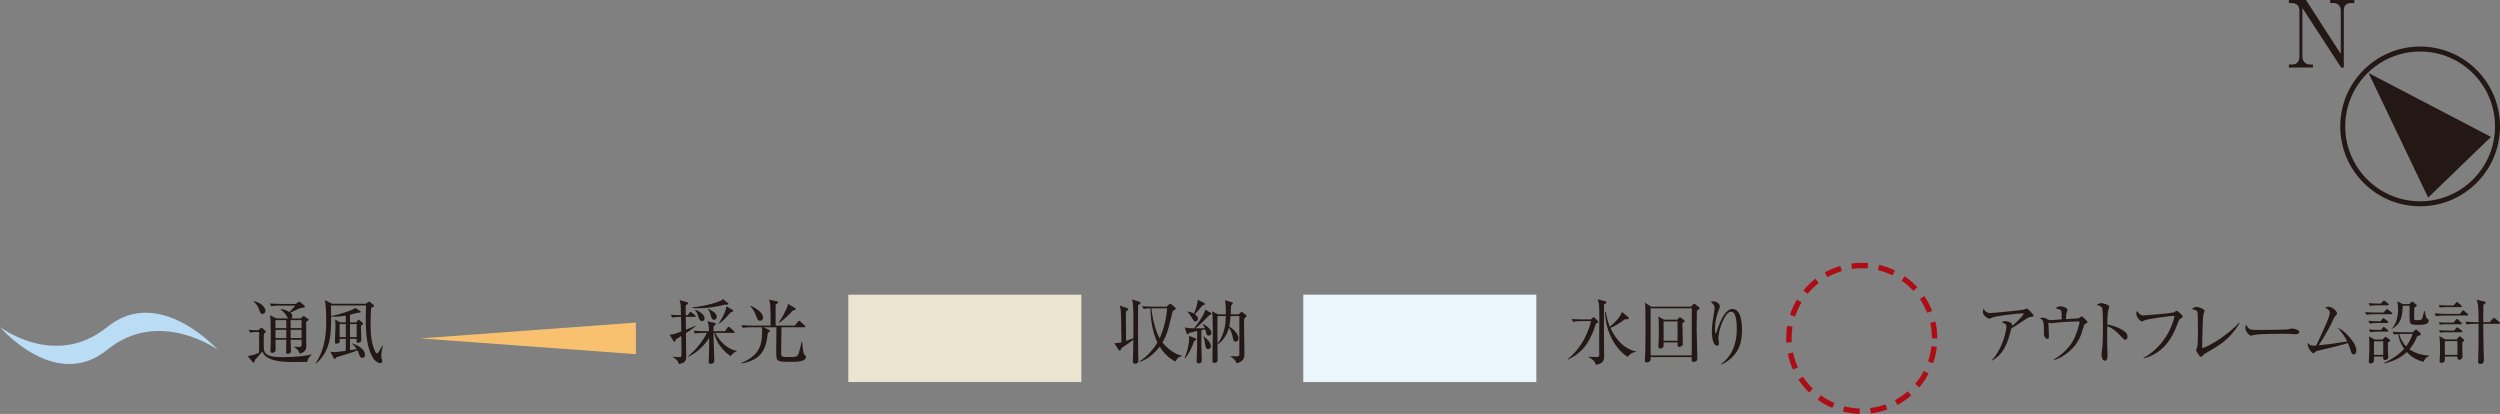 <?xml version="1.0" encoding="UTF-8"?><svg id="b" xmlns="http://www.w3.org/2000/svg" width="392.849" height="65.043" viewBox="0 0 392.849 65.043"><rect x="0" y="0" width="392.849" height="65.043" fill="#808080" stroke="none"/><defs><style>.e{stroke:#231815;stroke-width:.784px;}.e,.f{fill:none;stroke-miterlimit:10;}.f{stroke:#ad0e16;stroke-dasharray:0 0 2.553 1.702;stroke-width:.851px;}.g{fill:#f8c170;}.g,.h,.i,.j,.k{stroke-width:0px;}.h{fill:#231815;}.i{fill:#badcf4;}.j{fill:#eae4d0;}.k{fill:#eaf5fc;}</style></defs><g id="c"><circle class="e" cx="380.298" cy="19.864" r="12.16"/><polygon class="h" points="391.429 21.514 381.558 31.047 372.195 11.473 391.429 21.514"/><path class="h" d="m367.886,10.609l-6.088-9.344v7.615c0,.755.465,1.264,1.264,1.264h.392v.465h-3.778v-.465h.465c.711,0,1.191-.421,1.191-1.264V1.614c0-.713-.524-1.134-1.191-1.134h-.465v-.48h2.688l5.463,8.472V1.628c0-.698-.494-1.147-1.134-1.147h-.523v-.48h3.793v.48h-.552c-.684,0-1.105.392-1.105,1.147v8.981h-.422Z"/></g><g id="d"><path class="h" d="m107.786,52.354c.013.695.045,3.176.045,3.649,0,.727-.187,1.016-1.158,1.203-.056-.286-.265-.762-.97-1.091l.022-.056c.187.011.596.056.904.056.465,0,.465-.067.465-.486,0-.452-.034-2.414-.034-2.823-.331.209-.607.364-.837.508-.088.241-.144.374-.243.374s-.133-.077-.166-.12l-.596-1.005c.377.011.529.024,1.842-.473-.011-.374-.011-.575-.043-2.294-.575,0-.994.022-1.39.099l-.219-.441c.671.056.893.067,1.599.077,0-.088-.024-.473-.024-.717,0-.927,0-1.026-.209-1.655l1.214.331c.077.022.142.043.142.131,0,.077-.054.144-.099.176-.043.034-.254.176-.286.2-.011.241.011,1.31.011,1.532h.331l.243-.374c.043-.067.12-.144.176-.144.065,0,.131.056.209.12l.484.377c.067.054.112.11.112.164,0,.112-.088.123-.166.123h-1.39c.011.321.022,1.719.032,2.008.519-.211,1.037-.409,1.556-.628v.065c-.243.187-.673.54-1.556,1.115Zm7.015,3.606c-1.786-1.235-2.36-2.724-2.569-3.651h-.12c0,.476.022,1.323.043,1.82.011.398.099,2.173.099,2.537,0,.155-.022.275-.166.374-.153.11-.342.144-.43.144-.209,0-.297-.166-.297-.364,0-.144.045-.751.045-.871.032-1.235.032-2.459.032-2.847-.628,1.082-2.018,2.406-3.286,2.956l-.034-.067c1.192-.981,2.294-2.326,2.967-3.684h-.585c-.142,0-.76,0-1.302.101l-.219-.443c.738.067,1.489.077,1.698.077h.729c-.034-.981-.077-1.19-.232-1.554l1.168.265c.067.011.133.067.133.153,0,.09-.034.123-.342.353-.011.133-.022.63-.022.783h1.807l.409-.551c.054-.077.099-.142.164-.142.077,0,.144.065.211.12l.628.551c.067.067.11.099.11.166,0,.11-.099.12-.166.12h-2.866c.794,1.732,2.403,2.724,3.385,2.823v.056c-.243.088-.551.209-.992.772Zm-.925-8.084c-1.358.342-2.748.562-4.149.562-.417,0-.706-.022-.947-.043v-.088c.914-.077,3.088-.441,4.542-1.08.176-.077.211-.166.243-.265l.738.594c.077.056.176.112.176.2,0,.176-.484.131-.605.12Zm-3.563,2.58c-.331,0-.42-.254-.562-.682-.2-.618-.353-.828-.553-1.059l.013-.067c.572.198,1.511.738,1.511,1.366,0,.299-.198.441-.409.441Zm1.898-.209c-.265,0-.387-.155-.497-.628-.099-.398-.243-.751-.497-1.104l.024-.032c.605.308,1.388.706,1.388,1.313,0,.022,0,.452-.417.452Zm2.601-1.158c-.949,1.091-1.356,1.455-1.842,1.797l-.054-.043c.23-.31,1.211-1.842,1.222-2.703l.973.54c.065.034.11.099.11.176,0,.133-.265.187-.409.232Z"/><path class="h" d="m124.197,56.854c-2.218,0-2.218-.032-2.218-1.609,0-.607.024-3.264.024-3.817h-2.008l.826.409c.056.032.166.077.166.166,0,.099-.088.155-.329.297-.243,2.173-.684,4.213-4.125,4.82l-.034-.099c2.558-1.037,3.264-2.481,3.264-4.876,0-.484-.022-.615-.043-.717h-1.687c-.275,0-.805.011-1.302.101l-.222-.443c.762.067,1.545.077,1.7.077h2.877c0-2.072,0-2.358-.043-3.064-.032-.564-.11-.772-.209-1.016l1.222.265c.133.032.211.056.211.155,0,.11-.222.265-.387.364v3.296h3.012l.506-.618c.077-.088.123-.142.187-.142.056,0,.123.054.189.12l.661.618c.088.077.11.11.11.176,0,.099-.088.11-.166.11h-3.583c-.011.63-.045,3.32-.045,3.673,0,.772,0,.861.222.949.155.054,1.003.054,1.201.054.794,0,1.136,0,1.334-.572.155-.463.366-1.368.465-1.874h.065c.189,1.741.2,1.93.409,2.107.133.11.187.153.187.297,0,.794-1.366.794-2.436.794Zm-4.742-6.451c-.353,0-.43-.222-.663-.828-.318-.859-.695-1.257-.904-1.465l.056-.056c1.013.42,1.962,1.168,1.962,1.81,0,.286-.166.54-.452.54Zm5.138-1.622c-.484.585-1.455,1.489-2.139,1.93l-.067-.054c.387-.553,1.257-1.965,1.457-2.901l.992.596c.11.065.187.11.187.198,0,.11-.088.198-.43.23Z"/><polygon class="g" points="99.918 50.691 99.918 55.653 66.045 53.173 99.918 50.691"/><path class="h" d="m48.283,56.864c-.374-.011-1.995.022-2.326.022-.85,0-2.04-.032-3.01-.318-1.302-.387-1.566-.994-1.721-1.334-.166.219-1.003,1.134-1.168,1.334-.032.11-.056.275-.077.318-.011.034-.054.088-.12.088-.056,0-.11-.032-.155-.088l-.805-.96c.783-.011,1.609-.396,1.818-.529v-3.23c-.329,0-.893,0-1.433.099l-.219-.441c.484.043.815.067,1.476.077l.409-.31c.067-.043.12-.088.155-.088.043,0,.099.034.142.077l.443.398c.043.043.075.088.075.142,0,.067-.032.112-.065.133-.056.043-.166.142-.232.198-.032.219-.032,1.345-.032,1.588,0,1.368,0,2.085,3.077,2.085.484,0,2.446-.056,3.593-.254.232-.045.607-.123.893-.187v.043c-.318.187-.65.663-.717,1.136Zm-7.023-7.531c-.331,0-.42-.299-.486-.529-.166-.553-.463-1.072-.938-1.412l.024-.067c1.345.254,1.853,1.091,1.853,1.511,0,.265-.176.497-.452.497Zm7.2.992c-.043.043-.286.23-.342.275-.022.529.011,3.131.011,3.727,0,.377,0,1.016-1.059,1.246-.065-.463-.463-.805-.859-1.035v-.056c.11,0,.65.032.772.032.364,0,.407-.077.407-.396v-.727h-1.719c0,.11.032,1.179.032,1.377,0,.045.032.387.032.43,0,.198-.176.398-.506.398-.278,0-.278-.166-.278-.254,0-.056.024-.353.024-.42,0-.219,0-1.291.011-1.532h-1.698c.011.219.022,1.278.022,1.521,0,.407-.321.54-.529.54-.286,0-.286-.176-.286-.297,0-.034.011-.176.011-.211.032-.495.043-1.941.043-2.371,0-1.952-.043-2.569-.12-3.032l1.003.497h1.853c-.088-.077-.099-.099-.187-.299-.187-.385-.628-.837-1.003-1.112v-.077c.209.022.706.065,1.401.484.265-.254.572-.628.893-1.013h-2.47c-.286,0-.815.011-1.302.099l-.219-.43c.572.043,1.134.067,1.698.067h2.382l.396-.275c.045-.034.099-.077.144-.077.054,0,.144.054.176.088l.639.54c.022.022.077.077.077.144,0,.022-.022.099-.088.131-.077.045-.54.088-.639.11-.243.067-1.302.618-1.545.717.099.088.299.254.299.564,0,.198-.101.286-.176.342h1.5l.308-.299c.045-.043.088-.088.144-.088.032,0,.099.045.12.067l.575.398c.054.032.088.075.088.11,0,.043-.013.067-.034.099Zm-3.473-.022h-1.708c0,.308.011.893.011,1.257h1.698v-1.257Zm0,1.521h-1.698v1.302h1.698v-1.302Zm2.403-1.521h-1.719v1.257h1.719v-1.257Zm0,1.521h-1.719v1.302h1.719v-1.302Z"/><path class="h" d="m59.973,55.233c-.011.12-.056.551-.056.815,0,.219.024.265.133.529.022.043.032.099.032.166,0,.286-.254.318-.353.318-.396,0-.904-.473-1.059-.727-1.069-1.687-1.19-3.959-1.19-6.419,0-.815.022-1.334.043-1.917h-5.513c.011.495.022.904.022,1.543,0,2.933,0,5.558-2.382,7.598l-.056-.056c1.599-2.358,1.665-5.128,1.665-6.67,0-1.093-.067-2.636-.209-3.253l1.158.572h5.248l.366-.252c.086-.056.142-.088.198-.088.054,0,.11.032.187.099l.463.407c.067.056.099.112.099.166,0,.056-.043.099-.099.133-.099.065-.243.142-.342.176-.043.551-.099,1.356-.099,2.481,0,1.465.067,2.791.639,4.213.123.297.288.473.387.473.187,0,.717-1.048.837-1.291l.056.024c-.022.153-.166.826-.176.96Zm-3.045.992c-.286,0-.374-.222-.396-.286-.211-.564-.243-.652-.364-.895-.211.088-.706.31-1.534.553-1.489.452-1.665.506-1.797.551-.11.187-.155.254-.265.254-.077,0-.12-.077-.176-.176l-.486-.97c.155.032.353.077.63.077.252,0,.871-.067,1.797-.2v-1.885h-.97c0,.056.011.308.011.364,0,.133-.022.198-.088.254-.144.12-.353.144-.42.144-.241,0-.241-.133-.241-.288,0-.032.088-2.061.088-2.446,0-.077-.011-.762-.056-1.082l.783.465h.893l-.011-1.069c-.663.12-1.224.176-1.711.176-.252,0-.407-.013-.572-.024v-.067c1.455-.318,3.176-.837,3.783-1.289l.727.452c.088.056.144.11.144.155,0,.099-.099.131-.364.153-.377.024-.96.232-1.334.31v1.203h.968l.254-.31c.056-.067.099-.099.144-.099.056,0,.11.032.187.099l.398.353c.065.056.11.123.11.176,0,.077-.077.133-.342.286.011.331.056,1.965.056,2.328,0,.23-.31.385-.519.385-.133,0-.222-.043-.222-.243,0-.054.011-.318.011-.385h-1.046v1.775l1.059-.166c-.189-.318-.42-.562-.719-.859l.024-.045c1.676.596,1.995,1.345,1.995,1.81,0,.275-.187.463-.43.463Zm-2.591-5.304h-.97v2.061h.97v-2.061Zm1.708,0h-1.046v2.061h1.046v-2.061Z"/><path class="i" d="m34.216,54.959s-9.192-6.639-17.362,0c-8.17,6.638-16.853-3.573-16.853-3.573,0,0,8.683,6.638,16.853,0,8.17-6.641,17.362,3.573,17.362,3.573Z"/><path class="h" d="m319.003,49.828c-.288.045-.387.123-.794.398-.695.473-1.588,1.08-2.128,1.345-.067.209-.331,1.179-.387,1.368-.77,2.657-2.107,3.406-2.657,3.716l-.032-.067c1.698-1.799,2.283-4.654,2.283-5.293,0-.321-.187-.452-.762-.663.275-.12.385-.176.562-.176.409,0,1.093.254,1.093.553,0,.065-.011.166-.022.219,1.102-.871,1.84-1.786,1.84-1.93,0-.032-.011-.065-.153-.065-.575,0-3.905.374-4.676.628-.101.032-.508.23-.596.23-.11,0-.981-.452-.981-1.059,0-.187.022-.353.077-.529.407.684.882.684,1.136.684.484,0,4.663-.42,5.16-.519.088-.011.463-.176.54-.176.176,0,1.026.893,1.026,1.08,0,.189-.045.189-.529.254Z"/><path class="h" d="m327.739,50.865c-.209.11-.23.144-.364.618-.353,1.257-.805,2.515-2.195,3.716-.43.374-1.366,1.115-2.414,1.368l-.032-.077c1.422-.828,2.647-2.008,3.307-3.518.409-.914.738-2.173.738-2.35,0-.088-.011-.11-.176-.11-.882,0-2.227.077-3.12.155-.166.011-1.168.131-1.235.131-.032,0-.067-.011-.364-.12.022.187.088,1.995.088,2.15,0,.31-.099.43-.232.43-.209,0-.551-.286-.551-.717,0-1.986-.032-2.195-.684-2.569.123-.022.321-.056.519-.056.275,0,.353.045.762.275.142.088.286.112.484.112.077,0,1.446-.101,1.721-.123-.011-.241-.022-1.179-.088-1.323-.088-.176-.166-.243-.906-.407.42-.321.695-.331.772-.331.299,0,1.125.265,1.125.54,0,.032-.12.43-.155.508-.054.12-.099.772-.088.97.275-.011,1.5-.077,1.754-.099.11-.013.275-.024.54-.222.099-.077.133-.099.187-.099.112,0,.906.751.906.882,0,.088-.077.155-.299.265Z"/><path class="h" d="m333.963,53.391c-.166,0-.31-.144-.486-.331-1.013-1.125-1.588-1.521-2.348-1.81,0,.43-.022,2.35-.011,2.748,0,.286.065,1.554.065,1.807,0,.232,0,.882-.428.882-.366,0-.519-.639-.519-.925,0-.166.011-.267.075-.74.133-.871.144-2.612.144-3.55,0-.473-.011-2.668-.099-3.021-.067-.243-.308-.353-.882-.553.222-.131.484-.265.727-.265.166,0,1.246.232,1.246.585,0,.088-.131.463-.153.551-.123.42-.144,1.687-.155,2.229,1.125.176,2.238.661,2.845,1.19.198.176.331.452.331.738,0,.366-.222.465-.353.465Z"/><path class="h" d="m342.622,50.082c-.198.12-.286.321-.42.706-.639,1.842-1.665,3.596-3.307,4.654-.927.596-1.711.794-2.051.882l-.024-.088c2.008-1.037,4.213-3.441,4.887-6.595-.751-.011-3.927.452-4.499.618-.099.034-.596.254-.618.254-.211,0-.893-.562-.893-1.291,0-.142.054-.265.099-.353.495.585.583.695,1.069.695.308,0,4.422-.342,4.753-.484.077-.034.353-.265.42-.265.131,0,.947.717.947.925,0,.133-.011.133-.364.342Z"/><path class="h" d="m346.553,55.53c-.222.131-.278.187-.508.43-.088.088-.133.099-.187.099-.278,0-.772-.96-.772-1.059,0-.077.176-.42.198-.486.099-.34.099-2.249.099-2.81,0-.42,0-2.47-.088-2.713-.077-.2-.275-.286-.904-.441.308-.198.529-.321.772-.321.331,0,1.257.321,1.257.607,0,.099-.166.519-.187.607-.099.519-.198,4.267-.176,5.282,1.379-.452,3.914-2.04,5.801-4.004l.075.067c-1.588,2.569-3.053,3.408-5.379,4.742Z"/><path class="h" d="m360.621,52.52c-.099,0-.364-.024-.387-.024-.396-.032-.506-.043-1.246-.043-3.363,0-4.355.067-4.852.198-.032.011-.385.099-.417.099-.288,0-.882-.706-.882-1.211,0-.067.011-.278.131-.529.374.837.717.837,1.863.837.762,0,4.344-.011,4.852-.131.067-.011.387-.101.452-.101.067,0,1.171.123,1.171.553,0,.342-.553.353-.684.353Z"/><path class="h" d="m369.867,55.707c-.286,0-.385-.286-.473-.575-.123-.407-.222-.727-.441-1.235-1.048.364-3.451.927-4.809,1.235-.198.045-.243.077-.364.211-.099.12-.166.166-.243.166-.209,0-.992-.805-.904-1.644.342.364.452.452.97.452.067,0,.297-.011.374-.022,1.424-3.055,2.13-4.577,2.13-5.173,0-.364-.31-.551-.762-.805.254-.067.441-.11.596-.11.506,0,1.3.65,1.3,1.048,0,.131-.043.198-.275.407-.166.144-.42.794-.639,1.235-.409.807-1.214,2.261-1.973,3.363,1.521-.153,1.775-.187,4.486-.605-.364-.751-.749-1.291-1.476-2.141.871.387,1.588,1.104,2.216,1.941.441.585.695,1.072.695,1.655,0,.385-.222.596-.409.596Z"/><path class="h" d="m375.748,49.376h-2.593c-.099,0-.783,0-1.289.099l-.222-.43c.727.056,1.489.067,1.698.067h1.214l.364-.42c.077-.099.123-.12.166-.12.067,0,.11.032.209.11l.508.409c.067.043.11.12.11.176,0,.077-.065.11-.164.11Zm-.62,1.379h-1.455c-.275,0-.805.011-1.291.099l-.219-.441c.749.067,1.532.077,1.687.077h.219l.278-.353c.075-.099.11-.133.176-.133.054,0,.11.034.209.112l.452.353c.056.043.11.099.11.176,0,.065-.065.11-.166.11Zm.067-2.78h-1.465c-.144,0-.762,0-1.302.099l-.222-.441c.74.067,1.511.077,1.7.077h.241l.299-.364c.067-.088.11-.12.153-.12.056,0,.123.032.211.11l.441.353c.067.056.11.12.11.166,0,.099-.067.12-.166.12Zm.034,5.846c0,.209.011,1.267.022,1.751.011.088.043.452.043.529,0,.353-.353.476-.519.476-.297,0-.286-.243-.286-.553h-1.433c.022.652.045,1.082-.519,1.082-.254,0-.308-.144-.308-.275,0-.056.011-.2.022-.265.043-.519.077-1.997.077-2.195,0-1.005-.034-1.246-.077-1.523l.914.508h1.235l.265-.297c.088-.099.144-.133.187-.133.045,0,.099.024.222.112l.407.297c.056.043.101.088.101.144,0,.131-.123.209-.353.342Zm-.101-1.711h-1.366c-.198,0-.762,0-1.291.099l-.219-.441c.684.056,1.366.077,1.687.077h.198l.265-.342c.067-.088.123-.12.176-.12.067,0,.123.032.198.099l.409.342c.067.056.11.12.11.176,0,.077-.065.11-.166.11Zm-.628,1.511h-1.455v2.141h1.455v-2.141Zm6.32,3.232c-1.366-.364-2.139-1.016-2.614-1.534-.981.96-2.259,1.523-3.606,1.788v-.077c2.008-.882,3.023-2.04,3.189-2.216-.719-1.005-.871-1.898-.938-2.328-.409.034-.519.056-.673.088l-.209-.441c.738.067,1.5.077,1.687.077h1.489l.31-.308c.075-.077.131-.112.198-.112.054,0,.099.024.198.112l.441.396c.067.067.12.133.12.198,0,.133-.075.189-.562.321-.187.476-.508,1.214-1.224,2.063.882.65,1.973.925,3.066,1.003v.067c-.42.187-.706.495-.871.904Zm-.815-5.812c-1.368,0-1.368-.077-1.368-1.401v-1.5c0-.022,0-.056-.011-.099h-1.059c-.054,1.93-.364,2.834-1.599,3.585l-.056-.056c.772-.925.917-2.018.917-2.922,0-.596-.067-1.003-.112-1.313l.85.441h1.059l.232-.254c.077-.088.131-.131.187-.131s.12.043.187.099l.43.353c.067.054.11.12.11.176,0,.088-.077.155-.396.331-.013.417-.024,1.201-.024,1.653,0,.243.067.31.465.31.198,0,.54,0,.682-.112.166-.131.211-.329.452-1.356l.067-.011c.056.364.187,1.147.42,1.28.187.11.209.153.209.23,0,.695-.904.695-1.642.695Zm-2.526,1.433c-.142,0-.342,0-.473.011.318,1.104.826,1.676,1.102,1.952.706-.958.904-1.674.994-1.962h-1.622Z"/><path class="h" d="m386.532,49.32l.364-.428c.067-.077.11-.133.166-.133.067,0,.166.077.209.123l.463.417c.056.045.112.099.112.166,0,.099-.099.123-.176.123h-3.585c-.187,0-.762,0-1.291.099l-.219-.441c.805.065,1.5.075,1.687.075h2.272Zm-.96-1.321l.331-.409c.065-.077.11-.133.166-.133.054,0,.166.067.209.112l.463.407c.056.045.11.099.11.166,0,.088-.065.12-.164.12h-2.382c-.529,0-.751.034-.927.067l-.142-.385c.605.043,1.102.056,1.201.056h1.136Zm0,2.69l.321-.43c.075-.099.12-.142.176-.142.075,0,.176.086.209.12l.486.441c.054.054.099.11.099.166,0,.077-.056.11-.166.11h-2.393c-.54,0-.762.045-.917.067l-.153-.374c.605.043,1.102.043,1.201.043h1.136Zm.088,1.257l.265-.364c.077-.099.12-.144.166-.144.067,0,.099.045.219.123l.529.364c.045.032.112.099.112.166,0,.088-.067.12-.176.12h-2.438c-.529,0-.749.034-.914.067l-.155-.385c.607.043,1.112.054,1.203.054h1.19Zm.398,1.39l.263-.342c.045-.054.133-.144.189-.144.054,0,.142.056.209.123l.43.374c.032.032.088.088.088.155,0,.088-.144.187-.31.286v1.158c0,.166.034.893.034,1.048,0,.398-.265.54-.508.54-.275,0-.321-.166-.31-.508h-1.962c0,.144.011.564,0,.62-.032.252-.331.374-.54.374-.187,0-.286-.112-.286-.299,0-.054,0-.176.011-.219.056-.42.067-1.115.067-1.444,0-.607-.011-1.711-.112-2.24l.927.519h1.81Zm-1.876.265v2.162h1.975v-2.162h-1.975Zm7.058-2.978l.476-.529c.054-.067.142-.142.187-.142.054,0,.131.054.209.12l.628.529c.045.045.11.099.11.166,0,.11-.099.12-.176.12h-2.457c.011,1.566.022,3.066.088,5.117.011.222.022.452.022.551,0,.409-.166.641-.575.641-.275,0-.353-.133-.353-.321,0-.099.034-.463.034-.529.032-.805.043-1.962.054-5.459h-.562c-.486,0-1.048.045-1.302.099l-.219-.441c.661.067,1.422.077,1.698.077h.385c.011-.794-.011-1.917-.099-2.7-.032-.321-.12-.607-.219-.828l1.235.299c.088.022.209.077.209.142,0,.088-.11.187-.374.364.011.508-.022,2.283-.022,2.724h1.024Z"/><path class="f" d="m304.001,53.172c0-6.32-5.123-11.445-11.444-11.445s-11.445,5.125-11.445,11.445,5.123,11.445,11.445,11.445,11.444-5.125,11.444-11.445Z"/><path class="h" d="m178.831,47.965c0,1.147,0,7.068.011,7.643,0,.155.045.837.045.97,0,.142,0,.583-.519.583-.353,0-.353-.265-.353-.364,0-.265.043-1.444.054-1.687.011-.572.022-.871.022-1.719-.153.11-.583.441-.848.618-.826.551-.917.605-1.048.706-.056.265-.099.385-.222.385-.075,0-.142-.056-.209-.155l-.673-1.013c.342,0,.751-.045,1.136-.155-.043-3.208-.065-4.633-.131-5.117-.022-.155-.045-.265-.133-.639l1.125.385c.099.032.198.088.198.187,0,.112-.099.176-.34.342-.024.209-.024.385-.024.596,0,.639.011,3.451.024,4.024.176-.065.992-.34,1.145-.396.013-1.941.034-4.002-.043-5.205-.022-.409-.077-.562-.187-.904l1.136.353c.166.054.23.099.23.187,0,.099-.088.187-.396.374Zm5.889,8.844c-1.048-.506-1.876-1.345-2.481-2.337-.377.484-1.545,1.896-3.133,2.393l-.043-.067c1.521-.981,2.481-2.403,2.81-2.976-.783-1.678-1.069-3.518-1.091-5.371-.144,0-.628.011-1.08.099l-.222-.441c.564.043,1.125.077,1.7.077h2.128l.396-.353c.077-.067.133-.101.187-.101.056,0,.112.034.187.101l.553.473c.065.056.131.12.131.198,0,.099-.198.243-.484.377-.034.142-.564,2.281-.628,2.535-.267,1.069-.762,2.04-.983,2.406.684.859,1.941,1.885,3.045,2.061v.088c-.639.131-.826.508-.992.837Zm-3.783-8.357c.131,1.676.749,3.783,1.289,4.708.628-1.334,1.082-3.187,1.171-4.708h-2.459Z"/><path class="h" d="m187.632,53.611c-.222.783-.818,2.018-1.433,2.713l-.056-.022c.385-1.016.717-2.063.717-3.154,0-.166-.011-.265-.022-.364l.97.364c.054.022.176.067.176.155,0,.099-.034.12-.353.308Zm2.315-.871c-.265,0-.331-.176-.374-.318-.067-.187-.144-.497-.198-.684-.045.011-.387.088-.585.131,0,.377-.011,2.029-.011,2.371,0,.187.067,2.406.067,2.47,0,.31-.366.387-.486.387-.321,0-.321-.2-.321-.353,0-.077.077-2.307.077-2.459,0-.353.011-1.952.011-2.283-.727.166-.947.219-1.257.308-.12.187-.166.222-.232.222-.075,0-.164-.077-.187-.166l-.275-.949c.31.112.54.155,1.467.176.583-.76,1.655-2.249,1.754-2.944l.848.495c.045.024.099.077.099.144,0,.133-.142.187-.34.265-.618.673-1.489,1.511-2.141,2.04.222,0,1.005,0,1.457-.022-.077-.254-.155-.385-.321-.618l.045-.045c.495.254,1.323.783,1.323,1.435,0,.308-.275.396-.42.396Zm-.717-4.831c-.045.034-.265.101-.31.123-.342.452-.781.97-1.168,1.323.473.353.497.661.497.727,0,.254-.2.43-.398.43-.209,0-.265-.077-.508-.497-.364-.605-.463-.727-.76-1.024l.022-.056c.243.045.684.144,1.026.342.209-.486.407-1.168.519-1.631.043-.189.043-.232.065-.542l1.005.508c.077.045.099.12.099.155,0,.056-.022.099-.088.142Zm.607,6.948c-.286,0-.377-.219-.43-.596-.088-.628-.123-.848-.31-1.377l.034-.022c.131.077,1.147.815,1.147,1.521,0,.353-.275.473-.441.473Zm5.965-5.061c-.075.077-.241.23-.297.286-.011.243-.022.364-.022.663,0,.77.067,4.189.067,4.884,0,.43,0,1.147-1.235,1.467-.133-.353-.222-.607-.96-1.093l.011-.043c.077,0,.661.032.936.032.342,0,.452,0,.452-.385v-5.945h-1.377c-.077.917-.176,1.478-.211,1.655.673.374,1.446,1.192,1.446,1.842,0,.353-.222.529-.452.529-.31,0-.374-.265-.441-.65-.067-.342-.133-.772-.596-1.577-.254,1.048-.914,2.128-1.807,2.657.011.684.022,1.863.022,2.502,0,.398-.497.409-.529.409-.254,0-.288-.123-.288-.321,0-1.3.056-4.024.056-4.433,0-1.278-.011-2.845-.12-3.352l.936.473h1.235c0-.551,0-1.842-.153-2.227l1.112.331c.099.032.144.099.144.166,0,.088-.034.11-.286.342-.011.342-.011.738-.045,1.388h1.257l.288-.286c.088-.088.11-.099.164-.099.045,0,.09.011.166.077l.497.396c.056.045.099.088.099.166,0,.045-.011.088-.067.144Zm-4.486-.133c-.024,1.435-.013,2.911,0,4.346,1.168-1.513,1.289-3.221,1.31-4.346h-1.31Z"/><rect class="j" x="133.304" y="46.306" width="36.622" height="13.733"/><path class="h" d="m250.774,50.865c-.232.938-.861,2.294-1.379,3.098-.318.508-1.235,1.743-3.01,2.537l-.032-.067c.861-.661,2.061-2.051,2.647-3.275.42-.871.826-1.743,1.003-2.703h-1.532c-.144,0-.762.013-1.291.112l-.219-.441c.727.054,1.489.065,1.687.065h1.345l.286-.265c.056-.054.099-.088.155-.088.045,0,.099.034.166.101l.463.484c.067.067.088.11.088.155,0,.12-.209.219-.374.286Zm1.28-3.032c0,.749-.013,4.034-.013,4.708,0,.54.034,2.944.034,3.43,0,.441,0,1.179-1.313,1.345-.099-.342-.187-.519-.409-.706-.241-.209-.495-.396-.77-.495v-.056c.086.011,1.112.056,1.267.056.42,0,.463-.123.463-.508,0-.187-.022-1.048-.022-1.214,0-.342.032-3.849.032-4.577,0-.452-.011-1.818-.099-2.195-.022-.099-.12-.495-.144-.583l1.192.308c.099.022.155.056.155.144,0,.11-.067.187-.374.342Zm3.727,8.237c-1.588-.882-3.507-3.639-3.563-7.047h.123c.176,1.179.441,1.831.628,2.304.76-.596,1.665-1.5,1.896-2.326l.994.826c.077.067.088.112.088.166,0,.209-.222.187-.585.166-.794.572-1.511,1.048-2.304,1.368,1.366,2.944,3.253,3.55,4.037,3.692v.067c-.452.088-.839.166-1.313.783Z"/><path class="h" d="m266.654,48.815c-.043,1.863-.043,2.789-.043,2.834,0,.717.11,4.355.11,4.577,0,.23,0,.639-.607.639-.318,0-.318-.144-.275-.749h-6.462c.011.353,0,.463-.034.54-.065.142-.329.308-.562.308-.254,0-.31-.187-.31-.342,0-.032.013-.067.013-.11.088-1.302.088-3.761.088-4.807,0-.684,0-3.176-.045-3.694-.011-.176-.043-.299-.088-.454l1.048.63h6.218l.366-.353c.077-.077.11-.123.176-.123.043,0,.088.045.142.088l.564.452c.077.067.12.101.12.187,0,.09-.099.166-.42.377Zm-.815-.364h-6.462v7.398h6.462v-7.398Zm-1.467,2.315c-.011.529.067,2.834.067,3.307,0,.342-.452.441-.583.441-.034,0-.243-.011-.243-.254,0-.065.011-.374.011-.452h-2.206v.508c0,.387-.398.452-.529.452-.222,0-.299-.131-.299-.318,0-.112.045-.618.045-.729.032-.628.032-1.289.032-2.206,0-1.388-.022-1.476-.11-1.786l.927.508h2.072l.275-.286c.067-.077.11-.101.155-.101s.11.045.176.101l.441.329c.067.045.12.099.12.189,0,.11-.241.241-.353.297Zm-.76-.265h-2.195v3.043h2.195v-3.043Z"/><path class="h" d="m272.039,56.279c-.364.331-1.059.861-1.566.97l-.022-.054c1.906-1.379,2.47-3.507,2.47-5.48,0-.729-.045-2.735-.871-2.735-.441,0-.751.452-.85.594-.441.641-1.168,2.328-1.168,3.651,0,.12.077.682.077.794,0,.12-.045.308-.265.308-.65,0-.85-1.289-.85-2.283,0-.837.232-2.294.387-3.187.011-.054.043-.265.043-.42,0-.594-.407-.848-.639-1.003.099-.022.286-.077.495-.077.508,0,.973.409.973.794,0,.176-.067.321-.133.486-.342.794-.618,1.906-.618,2.954,0,.166,0,.794.11.794.067,0,.088-.054.099-.11.254-.904,1.203-3.727,2.505-3.727,1.377,0,1.521,2.16,1.521,3.264,0,2.029-.463,3.342-1.698,4.465Z"/><rect class="k" x="204.797" y="46.306" width="36.622" height="13.733"/></g></svg>